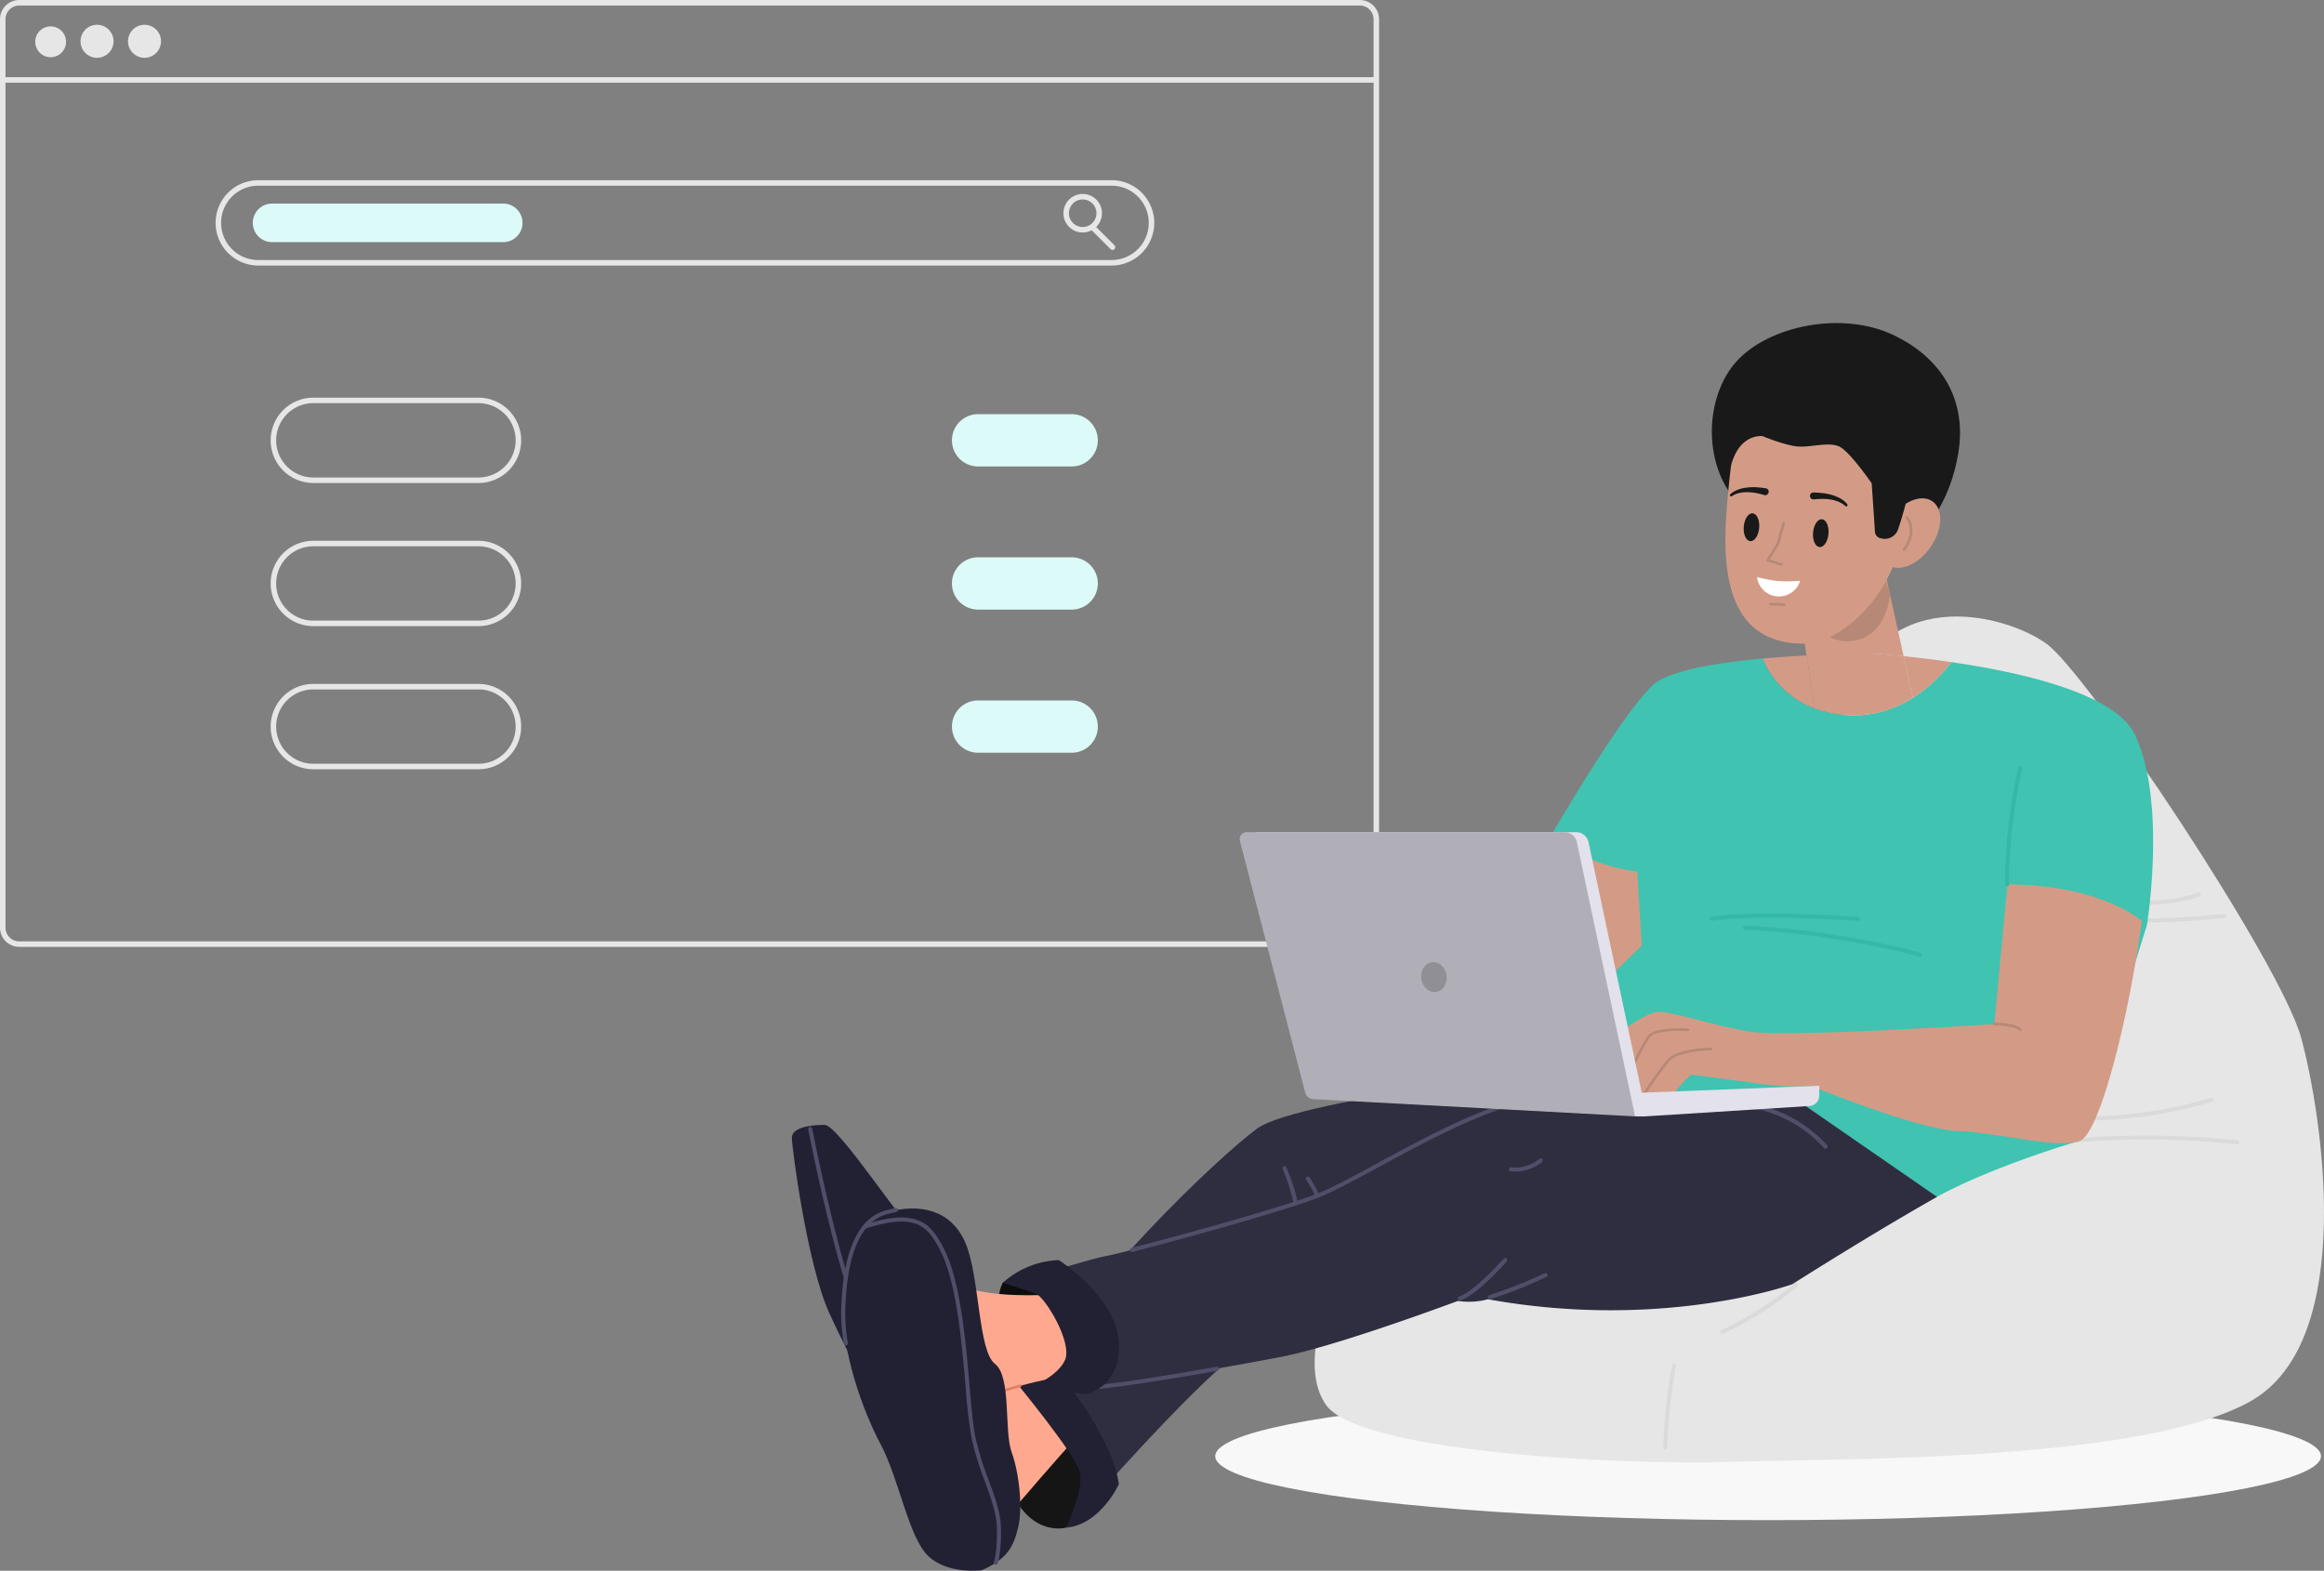 <svg xmlns="http://www.w3.org/2000/svg" width="508.624" height="343.772" viewBox="0 0 508.624 343.772"><rect x="0" y="0" width="508.624" height="343.772" fill="#808080" stroke="none"/><g id="internet-bg" transform="translate(3414.348 -2697.158)"><g id="Group_2232" data-name="Group 2232" transform="translate(-3426.6 2673.284)"><ellipse id="Ellipse_256" cx="121" cy="14" fill="#f8f8f8" data-name="Ellipse 256" rx="121" ry="14" transform="translate(278.215 328.574)"/><g id="Group_2233" fill="#e6e6e6" data-name="Group 2233" transform="translate(12.252 23.874)"><path id="Path_531" d="M503.3 197.268H209.914a4.222 4.222 0 0 0-4.217 4.217v198.8a4.222 4.222 0 0 0 4.217 4.217H503.3a4.222 4.222 0 0 0 4.217-4.217v-198.8a4.222 4.222 0 0 0-4.217-4.217Zm3.012 203.022a3.013 3.013 0 0 1-3.012 3.01H209.914a3.013 3.013 0 0 1-3.012-3.012v-198.8a3.013 3.013 0 0 1 3.012-3.012H503.3a3.013 3.013 0 0 1 3.012 3.012Z" data-name="Path 531" transform="translate(-205.697 -197.268)"/><path id="Rectangle_87" d="M0 0h300.617v1.205H0z" data-name="Rectangle 87" transform="translate(.602 16.892)"/><circle id="Ellipse_47" cx="3.373" cy="3.373" r="3.373" data-name="Ellipse 47" transform="translate(7.709 5.775)"/><circle id="Ellipse_48" cx="3.615" cy="3.615" r="3.615" data-name="Ellipse 48" transform="translate(17.621 5.422)"/><circle id="Ellipse_49" cx="3.615" cy="3.615" r="3.615" data-name="Ellipse 49" transform="translate(28.013 5.422)"/><path id="Path_532" d="M480.118 281.408H293.362a9.338 9.338 0 1 1 0-18.676h186.756a9.338 9.338 0 1 1 0 18.676Zm-186.756-17.471a8.133 8.133 0 0 0 0 16.266h186.756a8.133 8.133 0 1 0 0-16.266Z" data-name="Path 532" transform="translate(-236.837 -223.294)"/><path id="Path_533" d="M349.508 360.408h-36.146a9.338 9.338 0 0 1 0-18.676h36.146a9.338 9.338 0 1 1 0 18.676Zm-36.146-17.471a8.133 8.133 0 1 0 0 16.266h36.146a8.133 8.133 0 0 0 0-16.266Z" data-name="Path 533" transform="translate(-244.788 -254.701)"/><path id="Path_534" d="M349.508 412.408h-36.146a9.338 9.338 0 1 1 0-18.676h36.146a9.338 9.338 0 1 1 0 18.676Zm-36.146-17.471a8.133 8.133 0 1 0 0 16.266h36.146a8.133 8.133 0 0 0 0-16.266Z" data-name="Path 534" transform="translate(-244.788 -275.374)"/><path id="Path_535" d="M349.508 464.408h-36.146a9.338 9.338 0 1 1 0-18.676h36.146a9.338 9.338 0 1 1 0 18.676Zm-36.146-17.471a8.133 8.133 0 1 0 0 16.266h36.146a8.133 8.133 0 0 0 0-16.266Z" data-name="Path 535" transform="translate(-244.788 -296.048)"/><path id="Path_537" d="M596.241 276.166a4.217 4.217 0 1 1 4.217-4.217 4.217 4.217 0 0 1-4.217 4.217Zm0-7.229a3.012 3.012 0 1 0 3.012 3.012 3.012 3.012 0 0 0-3.012-3.012Z" data-name="Path 537" transform="translate(-359.286 -225.282)"/><path id="Path_538" d="M606.661 284.476a.6.6 0 0 1-.426-.176L602 280.067a.6.6 0 0 1 .852-.852l4.233 4.233a.6.6 0 0 1-.426 1.028Z" data-name="Path 538" transform="translate(-363.183 -229.777)"/></g><g id="Group_2234" fill="#dcfaf7" data-name="Group 2234" transform="translate(67.572 68.433)"><path id="Path_536" d="M352.346 279.666h-50.6a4.217 4.217 0 1 1 0-8.434h50.6a4.217 4.217 0 1 1 0 8.434Z" data-name="Path 536" transform="translate(-297.524 -271.232)"/><path id="Path_539" d="M577.73 359.178h-20.483a5.723 5.723 0 0 1 0-11.446h20.483a5.723 5.723 0 1 1 0 11.446Z" data-name="Path 539" transform="translate(-398.505 -301.646)"/><path id="Path_540" d="M577.73 411.178h-20.483a5.723 5.723 0 0 1 0-11.446h20.483a5.723 5.723 0 1 1 0 11.446Z" data-name="Path 540" transform="translate(-398.505 -322.319)"/><path id="Path_541" d="M577.73 463.178h-20.483a5.723 5.723 0 0 1 0-11.446h20.483a5.723 5.723 0 1 1 0 11.446Z" data-name="Path 541" transform="translate(-398.505 -342.992)"/></g></g><g id="Group_2198" data-name="Group 2198" transform="translate(-3241.045 2767.864)"><path id="Path_8759" fill="#d39b86" d="M1057.636 813 1036 857.678l14.647 2.337 21.852-7.767s8.027-23.323 5.322-25.249c-2.703-1.948-20.185-13.999-20.185-13.999Z" data-name="Path 8759" transform="translate(-884.03 -707.075)"/><path id="Path_8760" fill="#0d0d0d" d="M543.707 1288.166a8.244 8.244 0 0 0-.671 5.582c.8 2.9 11.467 9.758 11.467 9.758s5.928-3.721 5.669-3.83c-.26-.13-7.767-10.537-7.767-10.537l-2.9-2.639-5.8 1.666Z" data-name="Path 8760" transform="translate(-497.536 -1078.129)"/><path id="Path_8761" fill="#151515" d="M564.285 1450.057s-7.421 2.142-11.965-7.854 8.5-17.5 8.5-17.5l8.892 7.14v10.357Z" data-name="Path 8761" transform="translate(-504.245 -1186.428)"/><path id="Path_8762" fill="#e6e6e6" d="M868.55 761.826s-10.861 20.619-3.7 30.939 63.155 13.263 88.209 12.527 90.568 0 114.172-13.263 15.513-63.371 11.078-79.577c-4.414-16.205-46.582-79.577-55.712-86.2s-37.149-14-44.873 15.47-43.1 88.4-62.982 95.782c-19.904 7.381-40.934 9.896-46.192 24.322Z" data-name="Path 8762" transform="translate(-747.995 -556.051)"/><g id="Group_2163" data-name="Group 2163" transform="translate(276.656 177.821)"><path id="Path_8763" fill="#dadada" d="M1651.952 1147.225h-.043a184.909 184.909 0 0 0-39.139-.043.435.435 0 1 1-.087-.865 186.746 186.746 0 0 1 39.334.043.445.445 0 0 1 .39.5.487.487 0 0 1-.455.365Z" data-name="Path 8763" transform="translate(-1612.292 -1145.3)"/></g><g id="Group_2164" data-name="Group 2164" transform="translate(278.843 169.583)"><path id="Path_8764" fill="#dadada" d="M1625.883 1112.194c-1.017 0-2.034-.022-3.051-.043a.453.453 0 0 1-.433-.454.439.439 0 0 1 .454-.433 99.978 99.978 0 0 0 31.285-4.024.438.438 0 1 1 .238.844 100.845 100.845 0 0 1-28.493 4.11Z" data-name="Path 8764" transform="translate(-1622.4 -1107.223)"/></g><g id="Group_2165" data-name="Group 2165" transform="translate(287.302 129.312)"><path id="Path_8765" fill="#dadada" d="M1668.056 923.019c-2.034 0-4.089-.043-6.123-.108a.444.444 0 0 1 .022-.887 185.1 185.1 0 0 0 25.682-.93.447.447 0 1 1 .108.887 186.642 186.642 0 0 1-19.689 1.038Z" data-name="Path 8765" transform="translate(-1661.5 -921.092)"/></g><g id="Group_2166" data-name="Group 2166" transform="translate(292.363 124.644)"><path id="Path_8766" fill="#dadada" d="M1689.2 902.172a33.663 33.663 0 0 1-3.916-.216.447.447 0 0 1 .108-.887 36.652 36.652 0 0 0 14.994-1.536.445.445 0 0 1 .281.844 37.574 37.574 0 0 1-11.467 1.795Z" data-name="Path 8766" transform="translate(-1684.892 -899.514)"/></g><g id="Group_2167" data-name="Group 2167" transform="translate(203.244 210.068)"><path id="Path_8767" fill="#dadada" d="M1273.423 1305.5a.4.4 0 0 1-.389-.26.425.425 0 0 1 .216-.584 76.322 76.322 0 0 0 15.989-10.212.446.446 0 0 1 .563.692 76.456 76.456 0 0 1-16.184 10.342c-.066-.004-.13.022-.195.022Z" data-name="Path 8767" transform="translate(-1272.987 -1294.341)"/></g><g id="Group_2168" data-name="Group 2168" transform="translate(190.718 227.836)"><path id="Path_8768" fill="#dadada" d="M1215.527 1395.21a.426.426 0 0 1-.433-.454 119.007 119.007 0 0 1 1.9-17.936.441.441 0 0 1 .865.173 117.253 117.253 0 0 0-1.882 17.806.467.467 0 0 1-.45.411Z" data-name="Path 8768" transform="translate(-1215.093 -1376.466)"/></g><path id="Path_8769" fill="#ffa890" d="M535.083 1390.359s-19.689 21.96-23.172 26.785c-3.483 4.8-8.611-31.7-8.611-31.7l21.441-2.748Z" data-name="Path 8769" transform="translate(-466.584 -1153.515)"/><path id="Path_8770" fill="#2f2e41" d="M702.792 1073.9s-65.232 7.248-74.341 13.912c-9.109 6.685-38.533 35.2-45.5 50.671l-3.051 4.241s14.885 16.984 14.28 24.578c0 0 26.7-30.333 34.6-33.384 7.9-3.029 55.518-32.454 55.518-32.454l36.11-1.212Z" data-name="Path 8770" transform="translate(-526.611 -911.526)"/><g id="Group_2169" data-name="Group 2169" transform="translate(107.38 184.551)"><path id="Path_8771" fill="#504f69" d="M833.213 1190.034h-.021a.441.441 0 0 1-.411-.476c.3-5.647-2.813-12.462-2.834-12.527a.44.44 0 1 1 .8-.368c.13.281 3.245 7.075 2.921 12.938a.468.468 0 0 1-.455.433Z" data-name="Path 8771" transform="translate(-829.904 -1176.404)"/></g><g id="Group_2170" data-name="Group 2170" transform="translate(112.498 186.792)"><path id="Path_8772" fill="#504f69" d="M857.032 1194.213a.425.425 0 0 1-.433-.389c-.3-2.272-2.942-6.339-2.964-6.383a.438.438 0 1 1 .736-.476c.108.173 2.769 4.284 3.116 6.75a.442.442 0 0 1-.389.5Z" data-name="Path 8772" transform="translate(-853.562 -1186.762)"/></g><path id="Path_8773" fill="#222133" d="M567.765 1390.547s10.082 12.268 11.532 22.35c0 0-4.089 8.914-11.532 9.5 0 0 3.786-8.178 3.072-11.965-.736-3.786-15.037-21.03-15.037-21.03Z" data-name="Path 8773" transform="translate(-507.725 -1158.765)"/><path id="Path_8774" fill="#ffa890" d="M485.9 1279c.649 5.063 2.683 20.316 5.193 29.554 5.084-1.774 19-6.4 24.384-5.668 6.62.887 0-18.39 0-18.39s-17.092 1.8-24.492-1.277c-1.364-.562-3.095-2.077-5.085-4.219Z" data-name="Path 8774" transform="translate(-452.949 -1072.252)"/><path id="Path_8775" fill="#222133" d="M333.6 1137.334c0 2.034 3.31 27.543 8.157 38.274 4.846 10.71 14.8 28.819 14.8 28.819l13.263-8.416 1.9-.692c-2.531-9.239-4.565-24.492-5.193-29.554-8.936-9.563-22.653-31.264-25.79-31.264-3.805.021-7.137.778-7.137 2.833Z" data-name="Path 8775" transform="translate(-333.6 -959.015)"/><g id="Group_2171" data-name="Group 2171" transform="translate(45.056 232.289)"><path id="Path_8776" fill="#e28065" d="M542.141 1398.985a.3.3 0 0 1-.087-.584l4.63-1.342a.294.294 0 1 1 .173.563l-4.63 1.342a.165.165 0 0 1-.086.021Z" data-name="Path 8776" transform="translate(-541.848 -1397.049)"/></g><g id="Group_2172" data-name="Group 2172" transform="translate(3.563 175.045)"><path id="Path_8777" fill="#504f69" d="M362.492 1178.32a.4.4 0 0 1-.389-.26c-5.8-12.181-11.97-43.85-12.013-44.175a.441.441 0 1 1 .865-.173c.065.324 6.193 31.864 11.949 43.958a.425.425 0 0 1-.216.584.238.238 0 0 1-.196.066Z" data-name="Path 8777" transform="translate(-350.066 -1132.466)"/></g><path id="Path_8778" fill="#2f2e41" d="M777.262 1102.762s-12.138 6.75-31.7 19.126c0 0-28.321 10.212-66.6 3.289a16.368 16.368 0 0 1-6.6.368s-26.439 9.909-38.793 12.267c-12.354 2.337-37.062 6.815-44.094 6.815 0 0 5.755-22.588-9.585-24.492 0 0 12.138-3.829 15.773-4.479 3.613-.649 34.682-8.936 45.37-12.9 10.667-3.938 35.331-21.095 50.931-21.83 15.621-.757 80.529-7.032 80.529-7.032l4.76 28.862Z" data-name="Path 8778" transform="translate(-526.611 -911.526)"/><g id="Group_2173" data-name="Group 2173" transform="translate(73.979 170.535)"><path id="Path_8779" fill="#504f69" d="M675.978 1144.375a.461.461 0 0 1-.433-.324.446.446 0 0 1 .324-.541c9.65-2.466 31.264-8.373 39.94-11.6 3.483-1.277 8.416-3.959 14.15-7.075 8.611-4.673 19.321-10.472 28.473-13.2a.438.438 0 0 1 .238.844c-9.065 2.7-19.732 8.481-28.3 13.133-5.755 3.115-10.731 5.82-14.28 7.14-8.719 3.224-30.377 9.152-40.026 11.618Z" data-name="Path 8779" transform="translate(-675.53 -1111.623)"/></g><g id="Group_2174" data-name="Group 2174" transform="translate(62.441 228.42)"><path id="Path_8780" fill="#504f69" d="M622.633 1384.3a.433.433 0 0 1 0-.865c5.02 0 19.148-2.315 30.1-4.262a.45.45 0 0 1 .151.887c-10.995 1.904-25.167 4.24-30.251 4.24Z" data-name="Path 8780" transform="translate(-622.2 -1379.166)"/></g><g id="Group_2175" data-name="Group 2175" transform="translate(156.945 182.828)"><path id="Path_8781" fill="#504f69" d="M1060.313 1171.309c-.3 0-.628-.021-.93-.043a.435.435 0 1 1 .087-.865 8.423 8.423 0 0 0 6.188-1.861.446.446 0 1 1 .563.692 9.492 9.492 0 0 1-5.908 2.077Z" data-name="Path 8781" transform="translate(-1058.991 -1168.441)"/></g><g id="Group_2176" data-name="Group 2176" transform="translate(208.265 170.658)"><path id="Path_8782" fill="#504f69" d="M1314.151 1122.211a.389.389 0 0 1-.324-.151 28.327 28.327 0 0 0-17.244-8.979.447.447 0 1 1 .108-.887 29.264 29.264 0 0 1 17.806 9.26.445.445 0 0 1-.022.627.519.519 0 0 1-.324.13Z" data-name="Path 8782" transform="translate(-1296.192 -1112.191)"/></g><g id="Group_2177" data-name="Group 2177" transform="translate(145.322 204.649)"><path id="Path_8783" fill="#504f69" d="M1006.165 1278.555a.435.435 0 0 1-.151-.844c3.613-1.342 9.63-8.2 9.7-8.262a.445.445 0 1 1 .671.584c-.281.3-6.212 7.093-10.042 8.521a.465.465 0 0 0-.178.001Z" data-name="Path 8783" transform="translate(-1005.275 -1269.297)"/></g><g id="Group_2178" data-name="Group 2178" transform="translate(151.91 207.93)"><path id="Path_8784" fill="#504f69" d="M1036.6 1290.16a.461.461 0 0 1-.433-.325.432.432 0 0 1 .3-.541 101.733 101.733 0 0 0 10.8-4.2c.692-.325 1.147-.541 1.32-.606a.446.446 0 0 1 .346.822c-.151.065-.628.281-1.277.584a95.9 95.9 0 0 1-10.913 4.24.419.419 0 0 1-.143.026Z" data-name="Path 8784" transform="translate(-1035.723 -1284.462)"/></g><path id="Path_8785" fill="#222133" d="M415.993 1298.252s-7.4 1.017-11.727-3.073-6.383-16.833-10.45-24.492c-4.089-7.659-8.416-20.4-8.157-29.338s2.034-19.386 9.433-21.441c7.4-2.034 14.28-.519 17.352 6.88s2.7 23.453 6.383 26.288c3.656 2.813 1.969 14.669 3.656 19.321s2.466 12.267 1.428 16.508-2.311 6.795-7.918 9.347Z" data-name="Path 8785" transform="translate(-374.387 -1025.298)"/><g id="Group_2179" data-name="Group 2179" transform="translate(10.785 193.695)"><path id="Path_8786" fill="#504f69" d="M384.5 1248.747a.44.44 0 0 1-.433-.368 38.47 38.47 0 0 1-.606-7.356c.368-12.808 3.656-20.165 9.758-21.852.736-.195 1.45-.368 2.142-.5a.441.441 0 1 1 .173.865c-.671.13-1.385.281-2.077.476-5.69 1.579-8.763 8.633-9.109 21.009a36.626 36.626 0 0 0 .584 7.183.459.459 0 0 1-.368.519.079.079 0 0 1-.064.024Z" data-name="Path 8786" transform="translate(-383.448 -1218.666)"/></g><g id="Group_2180" data-name="Group 2180" transform="translate(15.538 195.762)"><path id="Path_8787" fill="#504f69" d="M434.511 1304.2a.367.367 0 0 1-.151-.022.432.432 0 0 1-.26-.562c.022-.043.779-2.164.649-7.508-.065-3.072-1.233-6.3-2.6-10.039a70.259 70.259 0 0 1-2.921-9.455 110.97 110.97 0 0 1-1.32-11.4c-.887-10.169-2.012-22.8-5.5-29.684-2.683-5.3-5.279-8.5-16.422-4.89a.445.445 0 0 1-.281-.844c11.792-3.808 14.669-.195 17.482 5.323 3.57 7.032 4.7 19.775 5.582 30.009.411 4.738.779 8.827 1.3 11.294a66.326 66.326 0 0 0 2.9 9.325c1.341 3.656 2.6 7.118 2.661 10.32.13 5.6-.692 7.767-.714 7.854a.423.423 0 0 1-.405.279Z" data-name="Path 8787" transform="translate(-405.414 -1228.22)"/></g><path id="Path_8788" fill="#222133" d="M552.69 1299.318s6.426-2.488 7.962-6.274-4.392-13.717-6.534-14.453-7.118-2.337-7.118-2.337a19.417 19.417 0 0 1 12.268-4.955s12.549 8.027 13.133 17.958-7.161 11.38-7.161 11.38Z" data-name="Path 8788" transform="translate(-500.829 -1066.217)"/><path id="Path_8789" fill="#40c3b1" d="m1055 755.077 24.881 2.942 39.832 1.969 29.836 20.619s10.061-5.885 31.177-12.267L1156.9 712.5l-14.712-34.531-1.926-4.5c-.519.216-1.06.411-1.6.584a23.527 23.527 0 0 1-10.039 1.017 23.993 23.993 0 0 1-5.885-1.363 19.67 19.67 0 0 1-11.38-10.9c-10.255.93-20.641 2.661-24.016 5.82-7.313 6.88-22.545 33.406-22.545 33.406s9.325 6.382 19.148 7.356l.973 16.205Z" data-name="Path 8789" transform="translate(-898.919 -589.371)"/><path id="Path_8790" fill="#40c3b1" d="m1497.7 802.261 11.294 44.2 18.65 25.552 14.756-47.188-14.756-29.725Z" data-name="Path 8790" transform="translate(-1245.837 -693.047)"/><path id="Path_8792" fill="#d39b86" d="m1249.1 825.288-3.959 41.952s-44.5 2.834-52.575 1.753-18.347-4.781-21.29-4.414-10.276 6.036-10.276 6.036l1.969 11.856 11.64.584s3.289-4.89 6.231-5.972l-2.943 1.1s11.748 1.471 16.53 2.207a58.881 58.881 0 0 0 10.645.368s23.129 9.541 32.3 9.909 21.333 3.916 26.461 2.142 12.96-36.283 14.734-58.309-29.467-9.212-29.467-9.212Z" data-name="Path 8792" transform="translate(-981.985 -713.802)"/><path id="Path_8793" fill="#40c3b1" d="m1441.7 676.872 1.212 4.349 9.693 34.92c2.575-.368 5.019-.649 7.356-.822 28.1-2.207 38.555 8.654 38.555 8.654s4.413-26.98-2.64-41.714c-4.305-9-24.816-13.631-40.156-15.859a33.283 33.283 0 0 1-8.438 7.832 25.545 25.545 0 0 1-3.981 2.055c-.519.213-1.039.413-1.601.585Z" data-name="Path 8793" transform="translate(-1201.953 -592.192)"/><path id="Path_8794" fill="#d39b86" d="M1315.6 660.371a19.732 19.732 0 0 0 11.38 10.9l-1.774-11.575c-3.029.155-6.317.372-9.606.675Z" data-name="Path 8794" transform="translate(-1103.136 -586.942)"/><path id="Path_8795" fill="#d39b86" d="m1458.2 660.4 2.012 9.13a33.3 33.3 0 0 0 8.438-7.832 219.4 219.4 0 0 0-10.45-1.298Z" data-name="Path 8795" transform="translate(-1214.883 -587.491)"/><g id="Group_2181" data-name="Group 2181" transform="translate(265.54 96.932)"><path id="Path_8796" fill="#34b9a7" d="M1561.367 797.776a.434.434 0 0 1-.433-.433 115.911 115.911 0 0 1 2.856-25.573.446.446 0 1 1 .865.216c-.022.13-3.116 13.176-2.834 25.357a.453.453 0 0 1-.454.433Z" data-name="Path 8796" transform="translate(-1560.916 -771.43)"/></g><g id="Group_2182" data-name="Group 2182" transform="translate(200.904 129.244)"><path id="Path_8797" fill="#34b9a7" d="M1262.609 922.361a.44.44 0 0 1-.433-.368.458.458 0 0 1 .368-.519c8.957-1.536 31.091-.065 32.021 0a.445.445 0 1 1-.065.887c-.238-.022-22.956-1.515-31.826 0Z" data-name="Path 8797" transform="translate(-1262.169 -920.777)"/></g><g id="Group_2183" data-name="Group 2183" transform="translate(208.137 131.889)"><path id="Path_8798" fill="#34b9a7" d="M1334.371 939.859a.493.493 0 0 1-.238-.065c-.952-.454-20.208-5.258-38.1-5.907a.453.453 0 0 1-.433-.454.468.468 0 0 1 .454-.433c17.7.628 37.69 5.474 38.555 6.036a.449.449 0 0 1 .13.606.381.381 0 0 1-.368.217Z" data-name="Path 8798" transform="translate(-1295.6 -933)"/></g><path id="Path_8800" fill="#191919" d="M1311.386 368.155c.3-1.255 5-5.755 6.75-16.27s-2.532-20.143-13.934-25.725c-11.424-5.582-27.694-2.142-34.7 5.755-7.01 7.875-7.529 23.345 1.233 31.718 8.765 8.352 40.651 4.522 40.651 4.522Z" data-name="Path 8800" transform="translate(-1062.855 -323.416)"/><path id="Path_8801" fill="#d39b86" d="m1360 658.054 1.774 11.575a24 24 0 0 0 5.885 1.363 23.567 23.567 0 0 0 10.039-1.017s1.006-9.4-3.418-12.376-5.065-.599-14.28.455Z" data-name="Path 8801" transform="translate(-1137.93 -585.296)"/><path id="Path_8802" fill="#d39b86" d="m1425.9 657.6 3.276 12.4a22.1 22.1 0 0 0 5.725-2.688l-2.012-9.13c-4.263-.409-6.989-.582-6.989-.582Z" data-name="Path 8802" transform="translate(-1189.572 -585.296)"/><path id="Path_8804" fill="#d39b86" d="m1342.6 534.527 3.007 19.429.346 2.185.411 2.7c8.027-.433 14.258-.433 14.258-.433s2.726.151 6.989.584l-.8-3.635-2.207-9.974-3.181-14.383Z" data-name="Path 8804" transform="translate(-1124.294 -486.087)"/><path id="Path_8805" fill="#b78876" d="M1370.951 587.861s-.39 9.282-8.287 10.3c-8.027 1.039-11.965-9.844-11.965-9.844l.822-3.116 18.493-.345Z" data-name="Path 8805" transform="translate(-1130.642 -528.561)"/><path id="Path_8806" fill="#d39b86" d="M1300.133 381.278c19.386 1.666 18.282 14.647 16.9 30.7-1.363 16.032-13.977 26.828-21.831 26.85-16.054.022-18.326-14.128-16.941-30.16 1.383-16.053 2.486-29.056 21.872-27.39Z" data-name="Path 8806" transform="translate(-1073.605 -368.646)"/><g id="Group_2186" data-name="Group 2186" transform="translate(235.502 35.928)"><ellipse id="Ellipse_253" cx="8.481" cy="5.387" fill="#d39b86" data-name="Ellipse 253" rx="8.481" ry="5.387" transform="rotate(-55.112 13.332 6.957)"/><g id="Group_2185" data-name="Group 2185" transform="translate(7.602 6.309)"><path id="Path_8807" fill="#b78876" d="M1457.516 526.309a.246.246 0 0 1-.173-.065.284.284 0 0 1-.065-.411c2.942-4.089.714-6.6.627-6.707a.291.291 0 0 1 .433-.389c.021.022 2.661 2.942-.584 7.464a.347.347 0 0 1-.238.108Z" data-name="Path 8807" transform="translate(-1457.217 -518.637)"/></g></g><path id="Path_8808" fill="#191919" d="M1366.521 524.784c-.151 1.688.5 3.116 1.428 3.18.93.087 1.8-1.212 1.947-2.9s-.5-3.116-1.428-3.18c-.931-.084-1.796 1.216-1.947 2.9Z" data-name="Path 8808" transform="translate(-1143.022 -478.941)"/><path id="Path_8809" fill="#191919" d="M1296.42 518.784c-.151 1.688.5 3.116 1.428 3.181.93.087 1.8-1.212 1.947-2.9s-.5-3.116-1.428-3.18c-.93-.085-1.817 1.215-1.947 2.899Z" data-name="Path 8809" transform="translate(-1088.089 -474.24)"/><g id="Group_2187" data-name="Group 2187" transform="translate(213.272 43.582)"><path id="Path_8810" fill="#b78876" d="M1322.659 534.423a.129.129 0 0 1-.086-.022l-3.029-.952a.307.307 0 0 1-.195-.173.362.362 0 0 1 .022-.26l2.185-3.505 1.276-4.457a.294.294 0 0 1 .563.173l-1.276 4.5c0 .022-.022.043-.043.065l-1.991 3.224 2.661.844a.3.3 0 0 1 .195.368.279.279 0 0 1-.282.195Z" data-name="Path 8810" transform="translate(-1319.334 -524.849)"/></g><path id="Path_8811" fill="#fff" d="M1309.9 580.5a4.845 4.845 0 0 0 9.433.8l-1.969.087a20.555 20.555 0 0 1-5.517-.476Z" data-name="Path 8811" transform="translate(-1098.669 -524.878)"/><path id="Path_8812" fill="#191919" d="M1371.089 497.742a2.764 2.764 0 0 0-.671-.519 6.912 6.912 0 0 0-.8-.411 7.88 7.88 0 0 0-1.731-.476 10.129 10.129 0 0 0-1.817-.13l-.909.022-.909.087h-.043a.76.76 0 0 1-.13-1.514h.087l1 .043 1 .087a12.185 12.185 0 0 1 1.969.389 9.324 9.324 0 0 1 1.861.757 5.739 5.739 0 0 1 .844.563 4.1 4.1 0 0 1 .736.757.277.277 0 0 1-.065.389.267.267 0 0 1-.368-.043Z" data-name="Path 8812" transform="translate(-1140.58 -457.72)"/><path id="Path_8813" fill="#191919" d="M1282.5 491.014a3.706 3.706 0 0 1 .844-.627 7.259 7.259 0 0 1 .93-.433 7.627 7.627 0 0 1 1.969-.433 12.332 12.332 0 0 1 1.991-.065l1 .087 1 .13a.765.765 0 1 1-.217 1.514.13.13 0 0 1-.086-.022l-.043-.022-.887-.238-.887-.195a12.92 12.92 0 0 0-1.8-.173 8.292 8.292 0 0 0-1.8.173 5.449 5.449 0 0 0-.844.26 3.42 3.42 0 0 0-.736.411l-.043.022a.327.327 0 0 1-.411-.043.243.243 0 0 1 .02-.346Z" data-name="Path 8813" transform="translate(-1077.128 -453.523)"/><path id="Path_8814" fill="#191919" d="M1323.467 396.738s-1.774 7.7-3.245 11.835a3.066 3.066 0 0 1-3.613 1.947l-.238-.065a1.521 1.521 0 0 1-1.19-1.406c-.151-2.358-.519-7.767-.714-10.6 0 0-4.825-7.01-7.1-8.048-2.271-1.06-6.123.173-8.935 0-2.791-.173-7.832-2.272-7.832-2.272s-5-.736-6.9 6.383c0 0 .389-9.174 2.12-12.159 1.752-2.986 7.14-8.589 17.482-7.875 10.364.692 19 7.183 19 7.183l1.147 2.272v12.808Z" data-name="Path 8814" transform="translate(-1078.138 -363.379)"/><g id="Group_2188" data-name="Group 2188" transform="translate(213.914 61.204)"><path id="Path_8815" fill="#b78876" d="m1325.567 607.014-2.986-.13a.292.292 0 1 1 .022-.584l2.964.13a.291.291 0 0 1 .281.3.273.273 0 0 1-.281.284Z" data-name="Path 8815" transform="translate(-1322.3 -606.3)"/></g><g id="Group_2191" data-name="Group 2191" transform="translate(262.832 153.113)"><path id="Path_8818" fill="#b78876" d="M1554.393 1032.961a.347.347 0 0 1-.238-.108c-.779-.952-4.2-1.168-5.452-1.147a.3.3 0 1 1 0-.606c.5 0 4.8.022 5.907 1.363a.283.283 0 0 1-.043.411c-.022.065-.109.087-.174.087Z" data-name="Path 8818" transform="translate(-1548.4 -1031.1)"/></g><g id="Group_2192" data-name="Group 2192" transform="translate(186.283 158.566)"><path id="Path_8819" fill="#b78876" d="M1194.875 1066.75a.313.313 0 0 1-.151-.043.3.3 0 0 1-.087-.411 75.052 75.052 0 0 1 5.387-7.486c2.055-2.272 9.152-2.51 9.433-2.51a.292.292 0 1 1 .021.584c-.065 0-7.14.238-9.022 2.315a85.217 85.217 0 0 0-5.323 7.4.33.33 0 0 1-.258.151Z" data-name="Path 8819" transform="translate(-1194.592 -1056.3)"/></g><g id="Group_2193" data-name="Group 2193" transform="translate(182.906 154.337)"><path id="Path_8820" fill="#b78876" d="M1179.29 1047.13a.277.277 0 0 1-.13-.021.294.294 0 0 1-.151-.389c.13-.281 3.072-6.664 4.544-8.46 1.558-1.882 8.351-1.471 8.633-1.45a.292.292 0 0 1-.022.584c-1.882-.13-7.01-.13-8.157 1.233-1.428 1.731-4.435 8.265-4.478 8.33a.235.235 0 0 1-.239.173Z" data-name="Path 8820" transform="translate(-1178.984 -1036.757)"/></g><path id="Path_8825" fill="#e2e1ec" d="m872.166 840.607 12.744 60-70.49-3.786a1.845 1.845 0 0 1-1.709-1.406L798.41 840.3a1.521 1.521 0 0 1 1.471-1.9h69.581a2.772 2.772 0 0 1 2.704 2.207Z" data-name="Path 8825" transform="translate(-697.803 -726.979)"/><path id="Path_8826" fill="#b0afb8" d="m860.366 840.607 12.744 60-70.49-3.786a1.845 1.845 0 0 1-1.709-1.406L786.61 840.3a1.521 1.521 0 0 1 1.471-1.9h69.581a2.773 2.773 0 0 1 2.704 2.207Z" data-name="Path 8826" transform="translate(-688.556 -726.979)"/><path id="Path_8827" fill="#e2e1ec" d="M1188.213 1121.433h-2.553l-.26-1.233Z" data-name="Path 8827" transform="translate(-1001.106 -947.809)"/><ellipse id="Ellipse_254" cx="2.791" cy="3.279" fill="#908f96" data-name="Ellipse 254" rx="2.791" ry="3.279" transform="rotate(-8.459 1017.278 -857.947)"/><path id="Path_8828" fill="#e2e1ec" d="m1184.9 1096.5 2.921 5.085 35.634-2.25a2.273 2.273 0 0 0 2.12-2.272v-2.163Z" data-name="Path 8828" transform="translate(-1000.714 -927.983)"/></g></g></svg>